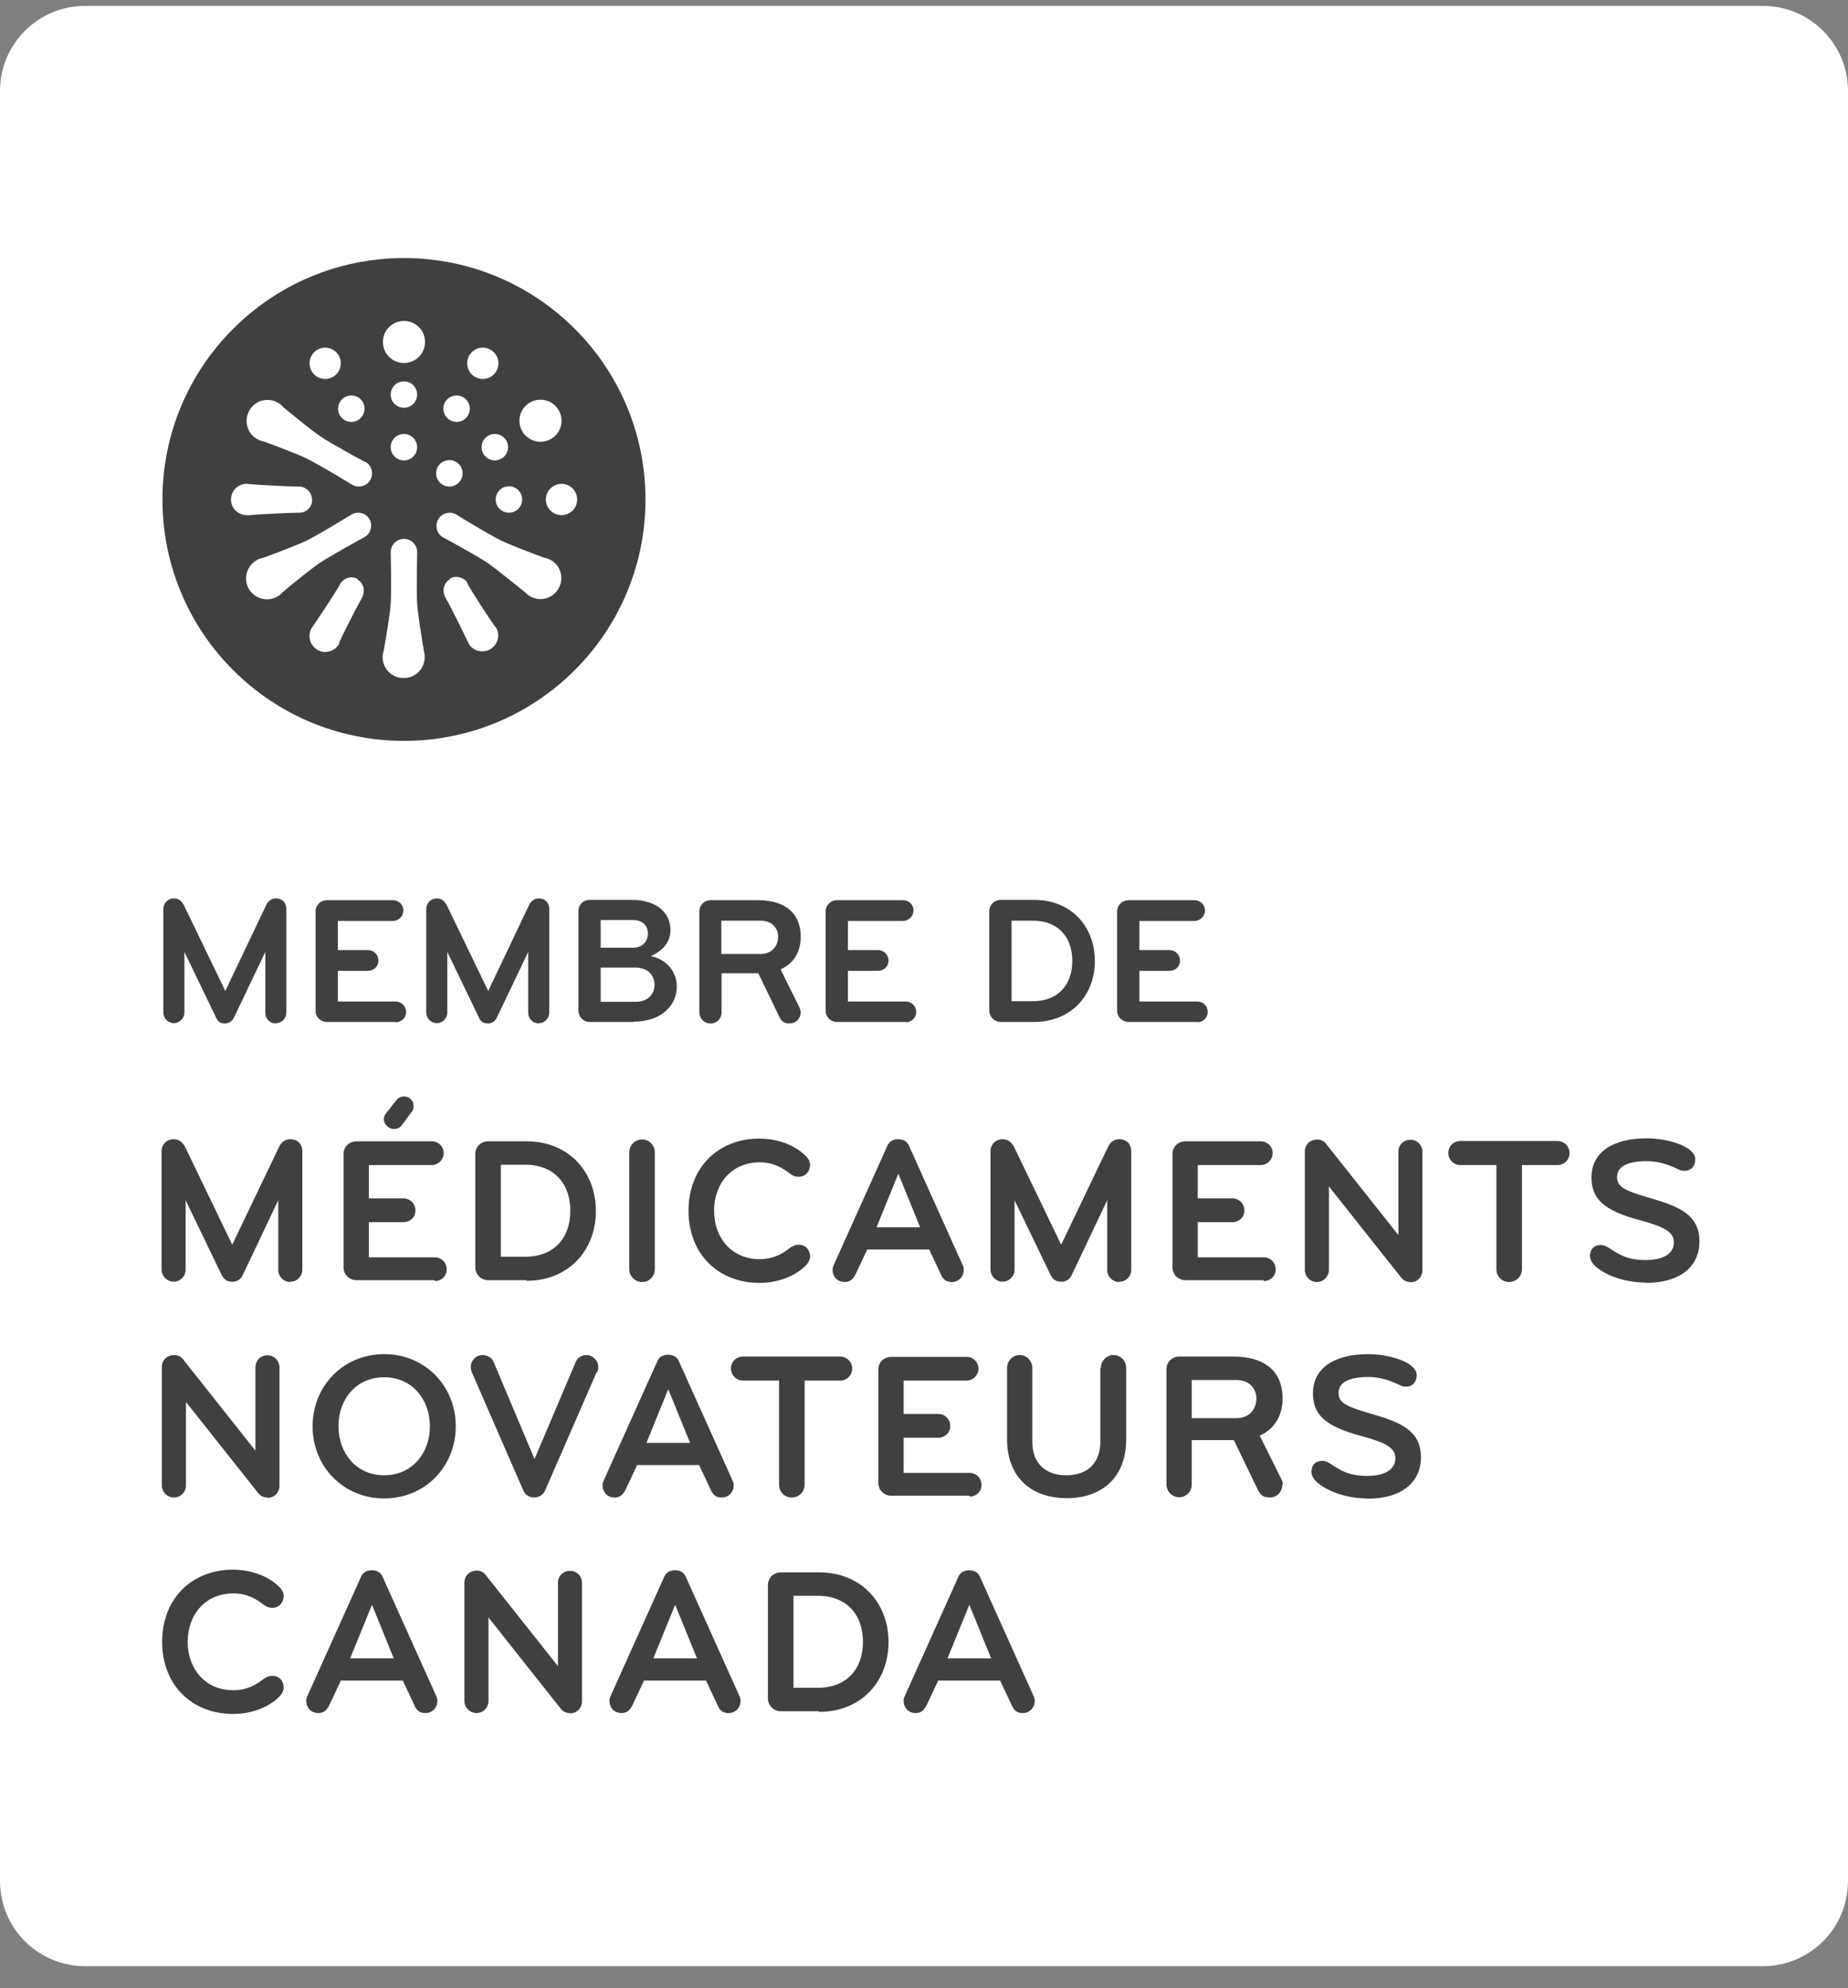 <svg width="66" height="71" viewBox="0 0 66 71" fill="none" xmlns="http://www.w3.org/2000/svg">
<rect x="0" y="0" width="66" height="71" fill="#808080" stroke="none"/>
<g clip-path="url(#clip0_12055_14004)">
<path d="M62.96 0.21H3.04C1.361 0.21 0 1.57 0 3.248V67.172C0 68.85 1.361 70.21 3.04 70.21H62.96C64.639 70.21 66 68.85 66 67.172V3.248C66 1.57 64.639 0.21 62.96 0.21Z" fill="white"/>
<path d="M14.427 26.456C19.191 26.456 23.053 22.597 23.053 17.836C23.053 13.075 19.191 9.216 14.427 9.216C9.663 9.216 5.801 13.075 5.801 17.836C5.801 22.597 9.663 26.456 14.427 26.456Z" fill="#404040"/>
<path d="M16.049 17.375C16.31 17.375 16.521 17.163 16.521 16.902C16.521 16.642 16.31 16.43 16.049 16.43C15.788 16.43 15.576 16.642 15.576 16.902C15.576 17.163 15.788 17.375 16.049 17.375Z" fill="white"/>
<path d="M20.055 18.395C20.363 18.395 20.613 18.145 20.613 17.837C20.613 17.528 20.363 17.278 20.055 17.278C19.746 17.278 19.496 17.528 19.496 17.837C19.496 18.145 19.746 18.395 20.055 18.395Z" fill="white"/>
<path d="M19.303 15.775C19.718 15.775 20.055 15.439 20.055 15.024C20.055 14.609 19.718 14.273 19.303 14.273C18.887 14.273 18.551 14.609 18.551 15.024C18.551 15.439 18.887 15.775 19.303 15.775Z" fill="white"/>
<path d="M17.242 13.532C17.551 13.532 17.801 13.282 17.801 12.974C17.801 12.665 17.551 12.415 17.242 12.415C16.934 12.415 16.684 12.665 16.684 12.974C16.684 13.282 16.934 13.532 17.242 13.532Z" fill="white"/>
<path d="M14.428 12.963C14.843 12.963 15.18 12.626 15.18 12.211C15.18 11.796 14.843 11.46 14.428 11.46C14.012 11.46 13.676 11.796 13.676 12.211C13.676 12.626 14.012 12.963 14.428 12.963Z" fill="white"/>
<path d="M11.613 13.532C11.922 13.532 12.172 13.282 12.172 12.974C12.172 12.665 11.922 12.415 11.613 12.415C11.305 12.415 11.055 12.665 11.055 12.974C11.055 13.282 11.305 13.532 11.613 13.532Z" fill="white"/>
<path d="M18.176 18.308C18.437 18.308 18.648 18.097 18.648 17.836C18.648 17.575 18.437 17.364 18.176 17.364C17.915 17.364 17.703 17.575 17.703 17.836C17.703 18.097 17.915 18.308 18.176 18.308Z" fill="white"/>
<path d="M17.672 16.441C17.933 16.441 18.145 16.229 18.145 15.968C18.145 15.708 17.933 15.496 17.672 15.496C17.411 15.496 17.199 15.708 17.199 15.968C17.199 16.229 17.411 16.441 17.672 16.441Z" fill="white"/>
<path d="M16.307 15.067C16.568 15.067 16.779 14.855 16.779 14.594C16.779 14.334 16.568 14.122 16.307 14.122C16.046 14.122 15.834 14.334 15.834 14.594C15.834 14.855 16.046 15.067 16.307 15.067Z" fill="white"/>
<path d="M14.426 14.562C14.687 14.562 14.898 14.351 14.898 14.09C14.898 13.829 14.687 13.618 14.426 13.618C14.165 13.618 13.953 13.829 13.953 14.09C13.953 14.351 14.165 14.562 14.426 14.562Z" fill="white"/>
<path d="M12.547 15.067C12.808 15.067 13.02 14.855 13.02 14.594C13.02 14.334 12.808 14.122 12.547 14.122C12.286 14.122 12.074 14.334 12.074 14.594C12.074 14.855 12.286 15.067 12.547 15.067Z" fill="white"/>
<path d="M14.426 16.441C14.687 16.441 14.898 16.229 14.898 15.968C14.898 15.708 14.687 15.496 14.426 15.496C14.165 15.496 13.953 15.708 13.953 15.968C13.953 16.229 14.165 16.441 14.426 16.441Z" fill="white"/>
<path d="M13.031 16.494C13.031 16.494 11.817 15.84 11.441 15.582C11.14 15.378 10.453 14.82 10.12 14.541C10.066 14.476 10.002 14.423 9.927 14.38C9.572 14.176 9.11 14.294 8.906 14.659C8.702 15.013 8.82 15.475 9.185 15.679C9.261 15.722 9.336 15.754 9.422 15.764C9.83 15.915 10.657 16.226 10.979 16.387C11.398 16.591 12.58 17.31 12.58 17.31C12.806 17.439 13.096 17.364 13.225 17.139C13.353 16.913 13.278 16.623 13.053 16.494H13.031Z" fill="white"/>
<path d="M13.203 18.545C13.074 18.319 12.784 18.244 12.558 18.373C12.558 18.373 11.377 19.092 10.968 19.296C10.646 19.457 9.808 19.768 9.4 19.919C9.325 19.929 9.239 19.962 9.164 20.005C8.809 20.209 8.68 20.67 8.884 21.024C9.088 21.379 9.55 21.507 9.905 21.303C9.98 21.261 10.044 21.207 10.098 21.142C10.431 20.863 11.119 20.305 11.419 20.101C11.806 19.843 13.02 19.178 13.02 19.178C13.246 19.049 13.321 18.759 13.192 18.534L13.203 18.545Z" fill="white"/>
<path d="M15.136 23.215C15.06 22.785 14.921 21.916 14.899 21.561C14.867 21.11 14.899 19.801 14.899 19.715C14.899 19.457 14.685 19.243 14.427 19.243C14.169 19.243 13.954 19.457 13.954 19.715C13.954 19.715 13.986 21.089 13.954 21.551C13.933 21.905 13.782 22.796 13.707 23.225C13.685 23.3 13.664 23.386 13.664 23.461C13.664 23.88 13.997 24.213 14.416 24.213C14.835 24.213 15.168 23.88 15.168 23.461C15.168 23.375 15.157 23.29 15.125 23.215H15.136Z" fill="white"/>
<path d="M19.679 20.005C19.604 19.962 19.529 19.929 19.443 19.919C19.035 19.768 18.207 19.457 17.885 19.296C17.488 19.103 16.392 18.437 16.295 18.373C16.07 18.244 15.78 18.319 15.651 18.545C15.522 18.77 15.597 19.06 15.823 19.189C15.823 19.189 17.037 19.843 17.413 20.101C17.713 20.305 18.401 20.874 18.744 21.142C18.798 21.196 18.863 21.25 18.927 21.293C19.282 21.497 19.744 21.379 19.948 21.014C20.152 20.659 20.034 20.198 19.668 19.994L19.679 20.005Z" fill="white"/>
<path d="M11.14 17.837C11.14 17.59 10.946 17.386 10.699 17.375C10.699 17.375 10.688 17.375 10.678 17.375C10.667 17.375 10.646 17.375 10.635 17.375C10.28 17.375 8.98 17.3 8.809 17.278C8.497 17.278 8.25 17.525 8.25 17.837C8.25 18.148 8.497 18.395 8.809 18.395C8.809 18.395 8.83 18.395 8.841 18.395C8.841 18.395 8.862 18.395 8.873 18.395C8.895 18.395 8.916 18.395 8.938 18.395C9.281 18.363 10.355 18.309 10.656 18.309C10.667 18.309 10.678 18.309 10.688 18.309C10.688 18.309 10.688 18.309 10.699 18.309H10.71C10.957 18.298 11.15 18.094 11.15 17.847L11.14 17.837Z" fill="white"/>
<path d="M12.783 20.681C12.568 20.552 12.299 20.627 12.159 20.831C12.159 20.831 12.159 20.831 12.149 20.853C12.149 20.863 12.138 20.885 12.127 20.895C11.955 21.207 11.236 22.28 11.128 22.43C10.978 22.699 11.064 23.042 11.332 23.203C11.601 23.364 11.945 23.268 12.106 23C12.106 23 12.106 22.978 12.117 22.978C12.117 22.978 12.117 22.956 12.117 22.946C12.117 22.924 12.138 22.914 12.138 22.892C12.278 22.581 12.772 21.615 12.922 21.357C12.922 21.357 12.933 21.336 12.944 21.325C12.944 21.325 12.944 21.325 12.944 21.314C12.944 21.314 12.944 21.314 12.944 21.303C13.051 21.078 12.976 20.81 12.761 20.692L12.783 20.681Z" fill="white"/>
<path d="M16.071 20.681C15.856 20.81 15.781 21.078 15.888 21.293C15.888 21.293 15.888 21.303 15.888 21.314C15.888 21.325 15.91 21.336 15.91 21.346C16.093 21.647 16.662 22.817 16.737 22.978C16.887 23.247 17.242 23.343 17.511 23.182C17.779 23.021 17.876 22.677 17.715 22.409C17.715 22.409 17.704 22.398 17.693 22.388C17.693 22.388 17.682 22.377 17.672 22.366C17.661 22.345 17.65 22.334 17.639 22.313C17.435 22.034 16.855 21.132 16.705 20.863C16.705 20.863 16.705 20.842 16.694 20.831C16.694 20.831 16.694 20.831 16.694 20.82C16.694 20.82 16.694 20.82 16.694 20.81C16.554 20.606 16.286 20.541 16.071 20.659V20.681Z" fill="white"/>
<path d="M10.367 45.779C10.131 45.779 9.938 45.585 9.938 45.349V42.859L8.67 45.532C8.595 45.693 8.466 45.768 8.294 45.768C8.111 45.768 8.004 45.693 7.918 45.532L6.629 42.859V45.339C6.629 45.575 6.436 45.768 6.199 45.768C5.963 45.768 5.77 45.564 5.77 45.339V41.109C5.77 40.873 5.952 40.68 6.199 40.68C6.403 40.68 6.521 40.798 6.607 40.948L8.294 44.447L9.97 40.948C10.045 40.787 10.185 40.68 10.367 40.68C10.636 40.68 10.797 40.862 10.797 41.109V45.339C10.797 45.575 10.614 45.768 10.367 45.768V45.779Z" fill="#404040"/>
<path d="M15.535 45.714H12.731C12.474 45.714 12.27 45.51 12.27 45.263V41.206C12.27 40.948 12.474 40.755 12.731 40.755H15.417C15.653 40.755 15.847 40.937 15.847 41.173C15.847 41.41 15.653 41.603 15.417 41.603H13.172V42.794H14.407C14.644 42.794 14.837 42.977 14.837 43.224C14.837 43.471 14.644 43.642 14.407 43.642H13.172V44.898H15.524C15.761 44.898 15.954 45.081 15.954 45.328C15.954 45.575 15.761 45.746 15.524 45.746L15.535 45.714ZM14.773 39.51C14.773 39.585 14.74 39.67 14.687 39.724L14.354 40.175C14.289 40.261 14.214 40.315 14.063 40.315C13.892 40.315 13.709 40.154 13.709 39.971C13.709 39.885 13.741 39.81 13.795 39.746L14.149 39.295C14.214 39.209 14.3 39.155 14.429 39.155C14.622 39.155 14.773 39.295 14.773 39.51Z" fill="#404040"/>
<path d="M18.801 45.714H17.436C17.179 45.714 16.975 45.51 16.975 45.253V41.206C16.975 40.948 17.179 40.755 17.436 40.755H18.801C20.315 40.755 21.282 41.85 21.282 43.245C21.282 44.641 20.315 45.736 18.801 45.736V45.714ZM18.758 41.592H17.888V44.877H18.758C19.789 44.877 20.369 44.201 20.369 43.235C20.369 42.269 19.789 41.592 18.758 41.592Z" fill="#404040"/>
<path d="M22.935 45.779C22.677 45.779 22.473 45.575 22.473 45.317V41.152C22.473 40.894 22.677 40.69 22.935 40.69C23.192 40.69 23.386 40.894 23.386 41.152V45.317C23.386 45.575 23.192 45.779 22.935 45.779Z" fill="#404040"/>
<path d="M28.221 44.555C28.317 44.49 28.414 44.447 28.521 44.447C28.779 44.447 28.93 44.641 28.93 44.866C28.93 44.984 28.876 45.081 28.79 45.177C28.36 45.618 27.705 45.811 27.125 45.811C25.664 45.811 24.59 44.791 24.59 43.234C24.59 41.678 25.664 40.658 27.125 40.658C27.705 40.658 28.36 40.851 28.79 41.291C28.876 41.377 28.93 41.474 28.93 41.603C28.93 41.828 28.769 42.022 28.521 42.022C28.414 42.022 28.317 41.989 28.221 41.914C27.941 41.7 27.63 41.506 27.125 41.506C26.148 41.506 25.503 42.247 25.503 43.234C25.503 44.222 26.148 44.963 27.125 44.963C27.63 44.963 27.941 44.77 28.221 44.555Z" fill="#404040"/>
<path d="M33.185 44.619H30.972L30.542 45.532C30.456 45.682 30.359 45.779 30.166 45.779C29.898 45.779 29.736 45.575 29.736 45.349C29.736 45.285 29.747 45.231 29.779 45.167L31.691 40.916C31.756 40.766 31.885 40.68 32.078 40.68C32.272 40.68 32.4 40.766 32.465 40.916L34.377 45.167C34.409 45.231 34.42 45.285 34.42 45.349C34.42 45.564 34.259 45.779 33.99 45.779C33.797 45.779 33.69 45.693 33.614 45.532L33.185 44.619ZM32.078 41.925L31.305 43.825H32.862L32.089 41.925H32.078Z" fill="#404040"/>
<path d="M39.973 45.779C39.736 45.779 39.543 45.585 39.543 45.349V42.859L38.275 45.532C38.2 45.693 38.071 45.768 37.899 45.768C37.717 45.768 37.609 45.693 37.523 45.532L36.234 42.859V45.339C36.234 45.575 36.041 45.768 35.805 45.768C35.568 45.768 35.375 45.564 35.375 45.339V41.109C35.375 40.873 35.558 40.68 35.805 40.68C36.009 40.68 36.127 40.798 36.213 40.948L37.899 44.447L39.575 40.948C39.65 40.787 39.79 40.68 39.973 40.68C40.241 40.68 40.402 40.862 40.402 41.109V45.339C40.402 45.575 40.22 45.768 39.973 45.768V45.779Z" fill="#404040"/>
<path d="M45.141 45.714H42.337C42.079 45.714 41.875 45.51 41.875 45.263V41.206C41.875 40.948 42.079 40.755 42.337 40.755H45.023C45.259 40.755 45.452 40.937 45.452 41.173C45.452 41.41 45.259 41.603 45.023 41.603H42.777V42.794H44.013C44.249 42.794 44.442 42.977 44.442 43.224C44.442 43.471 44.249 43.642 44.013 43.642H42.777V44.898H45.13C45.366 44.898 45.56 45.081 45.56 45.328C45.56 45.575 45.366 45.746 45.13 45.746L45.141 45.714Z" fill="#404040"/>
<path d="M50.372 45.779C50.232 45.779 50.125 45.725 50.039 45.618L47.461 42.365V45.349C47.461 45.585 47.268 45.779 47.031 45.779C46.795 45.779 46.602 45.585 46.602 45.349V41.12C46.602 40.884 46.773 40.69 47.053 40.69C47.171 40.69 47.3 40.755 47.364 40.851L49.942 44.104V41.13C49.942 40.894 50.114 40.701 50.372 40.701C50.63 40.701 50.802 40.905 50.802 41.13V45.36C50.802 45.596 50.619 45.789 50.372 45.789V45.779Z" fill="#404040"/>
<path d="M55.635 41.603H54.356V45.317C54.356 45.575 54.152 45.779 53.895 45.779C53.637 45.779 53.443 45.575 53.443 45.317V41.603H52.154C51.918 41.603 51.725 41.41 51.725 41.173C51.725 40.937 51.907 40.744 52.154 40.744H55.624C55.86 40.744 56.054 40.937 56.054 41.173C56.054 41.41 55.871 41.603 55.624 41.603H55.635Z" fill="#404040"/>
<path d="M58.773 45.8C58.171 45.8 57.483 45.618 57.043 45.274C56.893 45.156 56.785 45.006 56.785 44.845C56.785 44.608 56.935 44.458 57.161 44.458C57.247 44.458 57.322 44.48 57.398 44.523C57.806 44.78 58.074 44.995 58.783 44.995C59.492 44.995 59.782 44.705 59.782 44.372C59.782 44.007 59.492 43.825 58.59 43.578C57.236 43.224 56.839 42.784 56.839 42.043C56.839 41.13 57.623 40.648 58.815 40.648C59.084 40.648 59.449 40.69 59.772 40.787C60.115 40.884 60.545 41.098 60.545 41.399C60.545 41.603 60.427 41.807 60.169 41.807C60.105 41.807 60.051 41.807 59.986 41.775C59.643 41.614 59.288 41.463 58.815 41.463C58.149 41.463 57.752 41.646 57.752 42.032C57.752 42.397 58.053 42.526 58.944 42.784C59.965 43.084 60.695 43.374 60.695 44.329C60.695 45.199 60.04 45.811 58.773 45.811V45.8Z" fill="#404040"/>
<path d="M9.552 53.475C9.412 53.475 9.305 53.422 9.219 53.314L6.641 50.062V53.046C6.641 53.282 6.447 53.475 6.211 53.475C5.975 53.475 5.781 53.282 5.781 53.046V48.817C5.781 48.58 5.953 48.387 6.232 48.387C6.351 48.387 6.479 48.452 6.544 48.548L9.122 51.801V48.827C9.122 48.591 9.294 48.398 9.552 48.398C9.81 48.398 9.981 48.602 9.981 48.827V53.057C9.981 53.293 9.799 53.486 9.552 53.486V53.475Z" fill="#404040"/>
<path d="M13.721 53.508C12.26 53.508 11.164 52.37 11.164 50.931C11.164 49.493 12.26 48.355 13.721 48.355C15.182 48.355 16.277 49.493 16.277 50.931C16.277 52.37 15.182 53.508 13.721 53.508ZM13.721 49.181C12.7 49.181 12.088 49.987 12.088 50.931C12.088 51.876 12.711 52.681 13.721 52.681C14.73 52.681 15.354 51.876 15.354 50.931C15.354 49.987 14.73 49.181 13.721 49.181Z" fill="#404040"/>
<path d="M21.314 48.988L19.466 53.228C19.401 53.379 19.24 53.475 19.079 53.475C18.918 53.475 18.757 53.389 18.692 53.228L16.845 48.988C16.845 48.988 16.812 48.881 16.812 48.817C16.812 48.591 16.995 48.387 17.231 48.387C17.393 48.387 17.564 48.473 17.629 48.634L19.09 52.101L20.561 48.634C20.626 48.484 20.776 48.387 20.938 48.387C21.174 48.387 21.367 48.58 21.367 48.817C21.367 48.881 21.356 48.935 21.335 48.999L21.314 48.988Z" fill="#404040"/>
<path d="M24.968 52.316H22.755L22.325 53.228C22.239 53.379 22.143 53.475 21.949 53.475C21.681 53.475 21.52 53.271 21.52 53.046C21.52 52.982 21.53 52.928 21.562 52.864L23.475 48.613C23.539 48.462 23.668 48.377 23.861 48.377C24.055 48.377 24.184 48.462 24.248 48.613L26.16 52.864C26.192 52.928 26.203 52.982 26.203 53.046C26.203 53.261 26.042 53.475 25.773 53.475C25.58 53.475 25.473 53.389 25.398 53.228L24.968 52.316ZM23.861 49.622L23.088 51.522H24.645L23.872 49.622H23.861Z" fill="#404040"/>
<path d="M30.016 49.3H28.737V53.014C28.737 53.272 28.533 53.475 28.275 53.475C28.018 53.475 27.824 53.272 27.824 53.014V49.3H26.535C26.299 49.3 26.105 49.106 26.105 48.87C26.105 48.634 26.288 48.441 26.535 48.441H30.005C30.241 48.441 30.435 48.634 30.435 48.87C30.435 49.106 30.252 49.3 30.005 49.3H30.016Z" fill="#404040"/>
<path d="M34.635 53.411H31.831C31.573 53.411 31.369 53.207 31.369 52.96V48.903C31.369 48.645 31.573 48.452 31.831 48.452H34.517C34.753 48.452 34.946 48.634 34.946 48.87C34.946 49.106 34.753 49.3 34.517 49.3H32.272V50.491H33.507C33.743 50.491 33.937 50.674 33.937 50.921C33.937 51.167 33.743 51.339 33.507 51.339H32.272V52.595H34.624C34.86 52.595 35.054 52.778 35.054 53.025C35.054 53.272 34.86 53.443 34.624 53.443L34.635 53.411Z" fill="#404040"/>
<path d="M39.318 48.849C39.318 48.591 39.523 48.387 39.77 48.387C40.017 48.387 40.221 48.591 40.221 48.849V51.404C40.221 52.692 39.426 53.497 38.094 53.497C36.762 53.497 35.967 52.681 35.967 51.404V48.849C35.967 48.591 36.171 48.387 36.418 48.387C36.665 48.387 36.869 48.591 36.869 48.849V51.5C36.869 52.198 37.288 52.681 38.083 52.681C38.878 52.681 39.297 52.198 39.297 51.5V48.849H39.318Z" fill="#404040"/>
<path d="M45.796 53.025C45.796 53.261 45.613 53.475 45.345 53.475C45.141 53.475 45.012 53.389 44.937 53.228L44.066 51.425H42.562V53.014C42.562 53.272 42.358 53.465 42.111 53.465C41.864 53.465 41.66 53.261 41.66 53.014V48.892C41.66 48.634 41.864 48.441 42.111 48.441H44.034C45.27 48.441 45.807 49.053 45.807 49.933C45.807 50.513 45.549 51.017 44.99 51.264L45.764 52.821C45.796 52.885 45.817 52.949 45.817 53.014L45.796 53.025ZM44.152 49.278H42.562V50.642H44.152C44.657 50.642 44.872 50.276 44.872 49.944C44.872 49.611 44.647 49.278 44.152 49.278Z" fill="#404040"/>
<path d="M48.825 53.508C48.224 53.508 47.536 53.325 47.096 52.982C46.945 52.864 46.838 52.713 46.838 52.552C46.838 52.316 46.988 52.166 47.214 52.166C47.3 52.166 47.375 52.187 47.45 52.23C47.858 52.488 48.127 52.703 48.836 52.703C49.545 52.703 49.835 52.413 49.835 52.08C49.835 51.715 49.545 51.532 48.643 51.285C47.289 50.931 46.892 50.491 46.892 49.751C46.892 48.838 47.676 48.355 48.868 48.355C49.137 48.355 49.502 48.398 49.824 48.495C50.168 48.591 50.598 48.806 50.598 49.106C50.598 49.31 50.48 49.514 50.222 49.514C50.157 49.514 50.103 49.514 50.039 49.482C49.695 49.321 49.341 49.171 48.868 49.171C48.202 49.171 47.805 49.353 47.805 49.74C47.805 50.105 48.105 50.233 48.997 50.491C50.018 50.792 50.748 51.082 50.748 52.037C50.748 52.906 50.093 53.518 48.825 53.518V53.508Z" fill="#404040"/>
<path d="M9.422 59.948C9.519 59.883 9.615 59.841 9.723 59.841C9.98 59.841 10.131 60.034 10.131 60.259C10.131 60.377 10.077 60.474 9.991 60.571C9.562 61.011 8.906 61.204 8.326 61.204C6.865 61.204 5.791 60.184 5.791 58.628C5.791 57.071 6.865 56.051 8.326 56.051C8.906 56.051 9.562 56.245 9.991 56.685C10.077 56.77 10.131 56.867 10.131 56.996C10.131 57.221 9.97 57.415 9.723 57.415C9.615 57.415 9.519 57.382 9.422 57.307C9.143 57.093 8.831 56.899 8.326 56.899C7.349 56.899 6.704 57.64 6.704 58.628C6.704 59.615 7.349 60.356 8.326 60.356C8.831 60.356 9.143 60.163 9.422 59.948Z" fill="#404040"/>
<path d="M14.386 60.012H12.173L11.743 60.925C11.657 61.075 11.56 61.172 11.367 61.172C11.099 61.172 10.938 60.968 10.938 60.742C10.938 60.678 10.948 60.624 10.98 60.56L12.893 56.309C12.957 56.159 13.086 56.073 13.279 56.073C13.473 56.073 13.602 56.159 13.666 56.309L15.578 60.56C15.61 60.624 15.621 60.678 15.621 60.742C15.621 60.957 15.46 61.172 15.191 61.172C14.998 61.172 14.891 61.086 14.815 60.925L14.386 60.012ZM13.279 57.318L12.506 59.218H14.063L13.29 57.318H13.279Z" fill="#404040"/>
<path d="M20.356 61.172C20.217 61.172 20.109 61.118 20.023 61.011L17.445 57.758V60.742C17.445 60.978 17.252 61.172 17.016 61.172C16.779 61.172 16.586 60.978 16.586 60.742V56.513C16.586 56.277 16.758 56.084 17.037 56.084C17.155 56.084 17.284 56.148 17.349 56.245L19.927 59.497V56.524C19.927 56.288 20.099 56.094 20.356 56.094C20.614 56.094 20.786 56.298 20.786 56.524V60.753C20.786 60.989 20.604 61.182 20.356 61.182V61.172Z" fill="#404040"/>
<path d="M25.214 60.012H23.001L22.571 60.925C22.485 61.075 22.389 61.172 22.195 61.172C21.927 61.172 21.766 60.968 21.766 60.742C21.766 60.678 21.776 60.624 21.809 60.56L23.721 56.309C23.785 56.159 23.914 56.073 24.107 56.073C24.301 56.073 24.43 56.159 24.494 56.309L26.406 60.56C26.439 60.624 26.449 60.678 26.449 60.742C26.449 60.957 26.288 61.172 26.02 61.172C25.826 61.172 25.719 61.086 25.644 60.925L25.214 60.012ZM24.107 57.318L23.334 59.218H24.892L24.118 57.318H24.107Z" fill="#404040"/>
<path d="M29.252 61.107H27.888C27.63 61.107 27.426 60.903 27.426 60.646V56.599C27.426 56.341 27.63 56.148 27.888 56.148H29.252C30.767 56.148 31.733 57.243 31.733 58.638C31.733 60.034 30.767 61.129 29.252 61.129V61.107ZM29.209 56.985H28.339V60.27H29.209C30.24 60.27 30.82 59.594 30.82 58.628C30.82 57.661 30.24 56.985 29.209 56.985Z" fill="#404040"/>
<path d="M35.72 60.012H33.507L33.077 60.925C32.991 61.075 32.895 61.172 32.701 61.172C32.433 61.172 32.272 60.968 32.272 60.742C32.272 60.678 32.282 60.624 32.315 60.56L34.227 56.309C34.291 56.159 34.42 56.073 34.613 56.073C34.807 56.073 34.935 56.159 35 56.309L36.912 60.56C36.944 60.624 36.955 60.678 36.955 60.742C36.955 60.957 36.794 61.172 36.525 61.172C36.332 61.172 36.225 61.086 36.149 60.925L35.72 60.012ZM34.613 57.318L33.84 59.218H35.398L34.624 57.318H34.613Z" fill="#404040"/>
<path d="M9.852 36.547C9.637 36.547 9.476 36.375 9.476 36.171V33.992L8.358 36.332C8.294 36.471 8.176 36.547 8.036 36.547C7.875 36.547 7.778 36.482 7.714 36.332L6.586 33.992V36.16C6.586 36.364 6.414 36.536 6.21 36.536C6.006 36.536 5.834 36.364 5.834 36.16V32.457C5.834 32.253 5.995 32.081 6.21 32.081C6.393 32.081 6.489 32.188 6.564 32.317L8.047 35.387L9.508 32.317C9.572 32.178 9.701 32.081 9.852 32.081C10.088 32.081 10.227 32.242 10.227 32.457V36.16C10.227 36.364 10.066 36.536 9.852 36.536V36.547Z" fill="#404040"/>
<path d="M14.127 36.493H11.678C11.452 36.493 11.27 36.321 11.27 36.096V32.543C11.27 32.317 11.452 32.145 11.678 32.145H14.03C14.245 32.145 14.406 32.306 14.406 32.511C14.406 32.714 14.234 32.886 14.03 32.886H12.065V33.927H13.139C13.343 33.927 13.515 34.089 13.515 34.303C13.515 34.518 13.343 34.668 13.139 34.668H12.065V35.763H14.127C14.331 35.763 14.503 35.924 14.503 36.139C14.503 36.353 14.331 36.504 14.127 36.504V36.493Z" fill="#404040"/>
<path d="M19.24 36.547C19.036 36.547 18.864 36.375 18.864 36.171V33.992L17.747 36.332C17.683 36.471 17.564 36.547 17.425 36.547C17.264 36.547 17.167 36.482 17.102 36.332L15.975 33.992V36.16C15.975 36.364 15.803 36.536 15.599 36.536C15.395 36.536 15.223 36.364 15.223 36.16V32.457C15.223 32.253 15.384 32.081 15.599 32.081C15.771 32.081 15.878 32.188 15.953 32.317L17.436 35.387L18.896 32.317C18.961 32.178 19.09 32.081 19.24 32.081C19.477 32.081 19.616 32.242 19.616 32.457V36.16C19.616 36.364 19.455 36.536 19.24 36.536V36.547Z" fill="#404040"/>
<path d="M22.635 36.493H21.056C20.83 36.493 20.658 36.31 20.658 36.085V32.532C20.658 32.306 20.83 32.135 21.056 32.135H22.57C23.44 32.135 23.945 32.586 23.945 33.208C23.945 33.648 23.666 33.949 23.247 34.142C23.816 34.271 24.171 34.69 24.171 35.237C24.171 35.881 23.645 36.482 22.624 36.482L22.635 36.493ZM22.602 32.854H21.453V33.842H22.602C22.968 33.842 23.14 33.595 23.14 33.337C23.14 33.047 22.946 32.854 22.602 32.854ZM22.689 34.55H21.453V35.774H22.699C23.107 35.774 23.376 35.538 23.376 35.151C23.376 34.829 23.129 34.55 22.689 34.55Z" fill="#404040"/>
<path d="M28.597 36.15C28.597 36.353 28.436 36.547 28.199 36.547C28.027 36.547 27.909 36.471 27.845 36.332L27.082 34.754H25.771V36.15C25.771 36.375 25.6 36.547 25.374 36.547C25.148 36.547 24.977 36.375 24.977 36.15V32.543C24.977 32.317 25.159 32.145 25.374 32.145H27.05C28.135 32.145 28.597 32.682 28.597 33.455C28.597 33.96 28.371 34.4 27.877 34.614L28.554 35.978C28.554 35.978 28.597 36.085 28.597 36.15ZM27.157 32.876H25.761V34.067H27.157C27.598 34.067 27.791 33.745 27.791 33.455C27.791 33.165 27.598 32.876 27.157 32.876Z" fill="#404040"/>
<path d="M32.346 36.493H29.896C29.671 36.493 29.488 36.321 29.488 36.096V32.543C29.488 32.317 29.671 32.145 29.896 32.145H32.249C32.464 32.145 32.625 32.306 32.625 32.511C32.625 32.714 32.453 32.886 32.249 32.886H30.283V33.927H31.357C31.561 33.927 31.733 34.089 31.733 34.303C31.733 34.518 31.561 34.668 31.357 34.668H30.283V35.763H32.346C32.55 35.763 32.722 35.924 32.722 36.139C32.722 36.353 32.55 36.504 32.346 36.504V36.493Z" fill="#404040"/>
<path d="M36.933 36.493H35.74C35.515 36.493 35.332 36.31 35.332 36.085V32.532C35.332 32.306 35.515 32.135 35.74 32.135H36.933C38.265 32.135 39.102 33.09 39.102 34.314C39.102 35.538 38.254 36.493 36.933 36.493ZM36.89 32.876H36.127V35.752H36.89C37.792 35.752 38.297 35.162 38.297 34.314C38.297 33.466 37.792 32.876 36.89 32.876Z" fill="#404040"/>
<path d="M42.756 36.493H40.307C40.081 36.493 39.898 36.321 39.898 36.096V32.543C39.898 32.317 40.081 32.145 40.307 32.145H42.659C42.863 32.145 43.035 32.306 43.035 32.511C43.035 32.714 42.863 32.886 42.659 32.886H40.693V33.927H41.768C41.972 33.927 42.144 34.089 42.144 34.303C42.144 34.518 41.972 34.668 41.768 34.668H40.693V35.763H42.756C42.971 35.763 43.132 35.924 43.132 36.139C43.132 36.353 42.96 36.504 42.756 36.504V36.493Z" fill="#404040"/>
</g>
<defs>
<clipPath id="clip0_12055_14004">
<rect width="66" height="70" fill="white" transform="translate(0 0.21)"/>
</clipPath>
</defs>
</svg>
